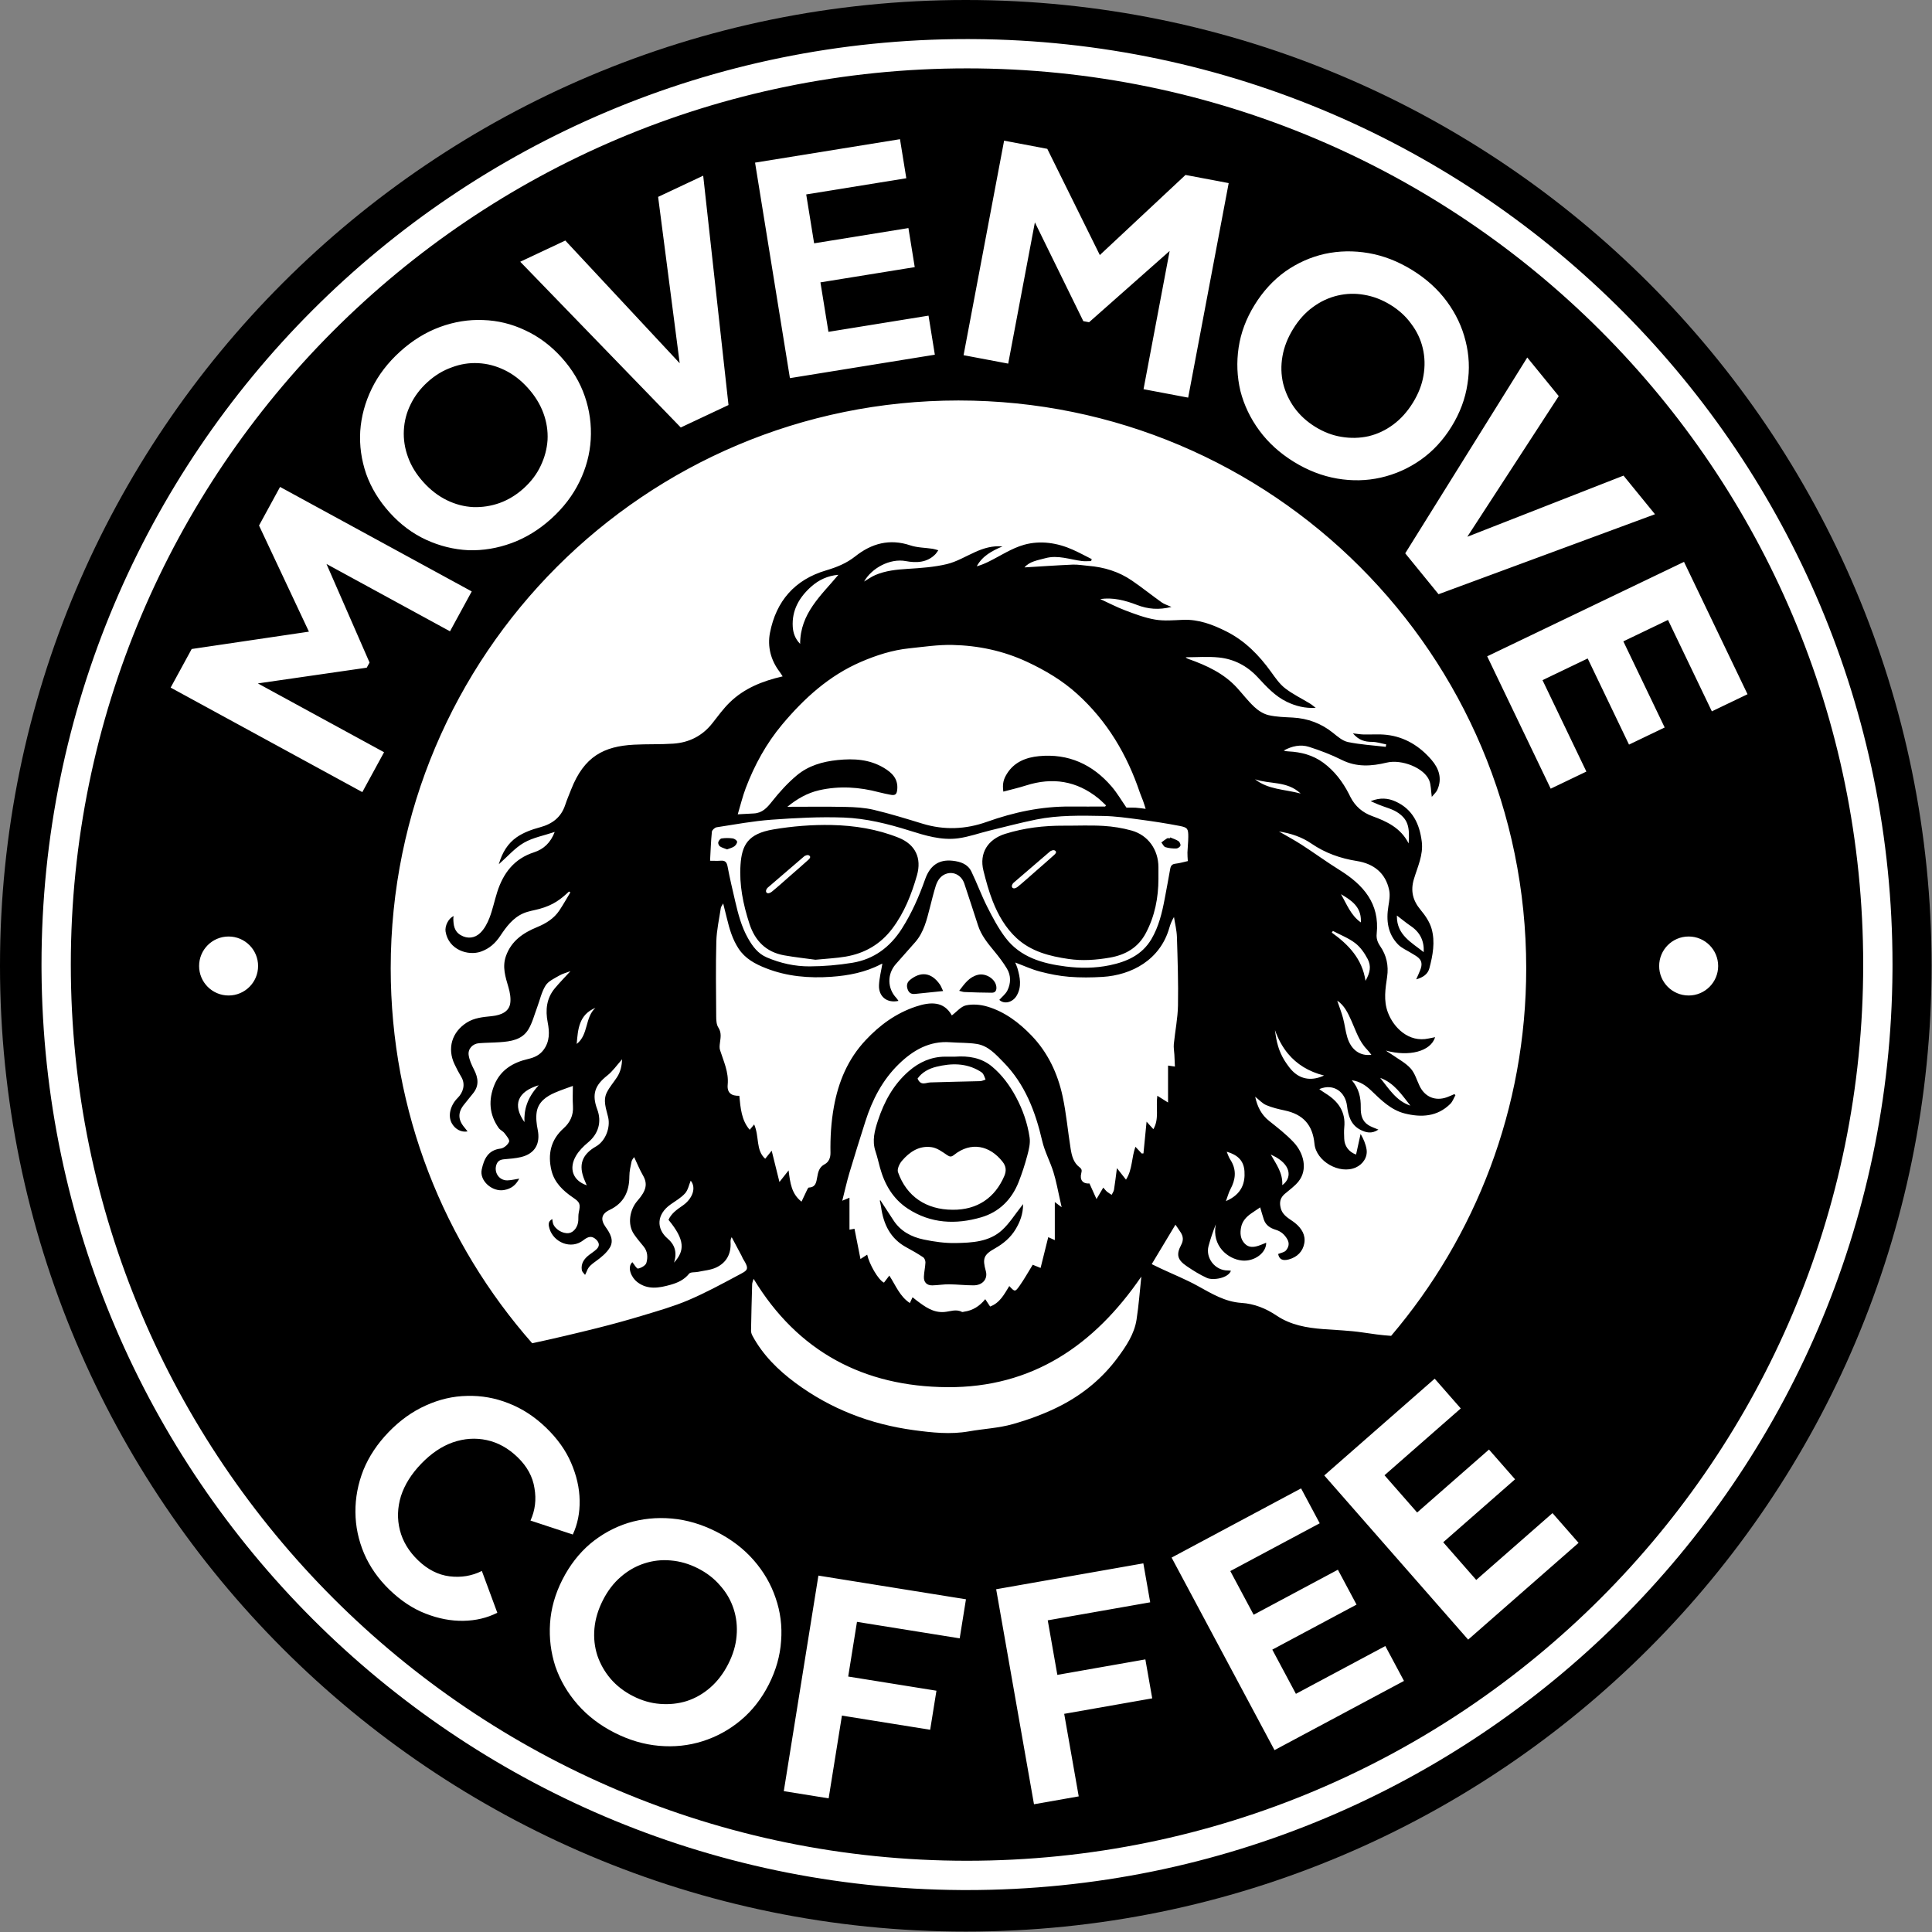 <svg width="786" height="786" viewBox="0 0 786 786" fill="none" xmlns="http://www.w3.org/2000/svg">
<rect x="0" y="0" width="786" height="786" fill="#808080" stroke="none"/>
<path d="M785.828 392.914C785.828 609.915 609.915 785.828 392.914 785.828C175.914 785.828 0 609.915 0 392.914C0 175.914 175.914 0 392.914 0C609.915 0 785.828 175.914 785.828 392.914Z" fill="black"/>
<path d="M758.009 392.417C758.009 191.054 594.772 27.817 393.409 27.816C192.046 27.816 28.809 191.054 28.809 392.417C28.809 593.78 192.046 757.017 393.409 757.017V768.938L390.974 768.931C184.958 767.626 18.199 600.867 16.895 394.852L16.887 392.417C16.887 184.47 185.462 15.895 393.409 15.895L395.844 15.902C602.67 17.212 769.931 185.282 769.931 392.417L769.923 394.852C768.613 601.678 600.544 768.938 393.409 768.938V757.017C594.772 757.016 758.009 593.78 758.009 392.417Z" fill="white"/>
<path d="M467.938 651.87L426.257 659.203L430.161 681.395L465.972 675.094L468.761 690.944L432.95 697.245L438.858 730.825L420.659 734.026L405.27 646.555L465.149 636.02L467.938 651.87ZM392.984 650.643L390.433 666.533L348.646 659.824L345.074 682.07L380.976 687.835L378.424 703.726L342.523 697.961L337.118 731.626L318.873 728.696L332.953 641.004L392.984 650.643ZM536.906 619.72L500.527 639.163L510.024 656.933L544.3 638.612L551.887 652.807L517.61 671.126L527.22 689.105L563.599 669.662L571.185 683.855L518.51 712.009L476.645 633.68L529.32 605.526L536.906 619.72ZM255.501 619.59C261.199 617.85 267.121 617.249 273.267 617.787C279.412 618.325 285.496 620.125 291.519 623.186C297.541 626.246 302.581 630.1 306.638 634.747C310.695 639.394 313.664 644.515 315.547 650.107C317.5 655.736 318.244 661.553 317.778 667.557C317.383 673.596 315.71 679.521 312.757 685.331C309.804 691.141 306.005 695.986 301.358 699.865C296.712 703.744 291.521 706.589 285.787 708.399C280.16 710.175 274.273 710.794 268.127 710.256C261.981 709.718 255.933 707.937 249.981 704.912C244.03 701.887 239.026 698.052 234.969 693.404C230.912 688.757 227.907 683.618 225.953 677.989C224.107 672.326 223.38 666.474 223.775 660.435C224.171 654.395 225.845 648.47 228.798 642.66C231.751 636.85 235.514 631.988 240.09 628.072C244.736 624.193 249.873 621.366 255.501 619.59ZM272.888 634.846C269.229 634.502 265.637 634.905 262.11 636.055C258.584 637.204 255.372 639.049 252.477 641.589C249.617 644.058 247.215 647.206 245.271 651.032C243.326 654.858 242.181 658.689 241.836 662.525C241.491 666.362 241.893 670.044 243.043 673.57C244.229 677.026 246.022 680.166 248.42 682.989C250.889 685.849 253.931 688.197 257.544 690.033C261.157 691.87 264.811 692.924 268.506 693.197C272.271 693.506 275.899 693.122 279.39 692.043C282.916 690.893 286.128 689.048 289.023 686.508C291.919 683.968 294.339 680.785 296.283 676.959C298.228 673.133 299.355 669.337 299.664 665.571C300.009 661.735 299.607 658.054 298.457 654.527C297.307 651.001 295.48 647.843 292.975 645.055C290.576 642.231 287.569 639.9 283.956 638.063C280.343 636.227 276.653 635.155 272.888 634.846ZM594.284 572.996L563.262 600.183L576.541 615.335L605.77 589.721L616.377 601.824L587.148 627.438L600.584 642.771L631.606 615.584L642.214 627.688L597.295 667.053L538.758 600.258L583.677 560.893L594.284 572.996ZM190.039 567.896C195.826 567.736 201.437 568.733 206.871 570.884C212.418 573.033 217.507 576.343 222.14 580.812C226.772 585.283 230.174 590.056 232.345 595.132C234.572 600.263 235.731 605.357 235.821 610.414C235.912 615.471 234.983 620.097 233.034 624.291L215.817 618.612C217.711 614.475 218.25 610.081 217.437 605.431C216.735 600.778 214.44 596.576 210.551 592.823C206.776 589.181 202.604 586.866 198.033 585.88C193.463 584.894 188.859 585.201 184.223 586.802C179.698 588.4 175.421 591.287 171.393 595.462C167.364 599.637 164.604 604.042 163.113 608.678C161.679 613.369 161.538 617.98 162.687 622.513C163.835 627.045 166.297 631.132 170.071 634.774C173.96 638.527 178.215 640.699 182.835 641.291C187.567 641.881 191.966 641.156 196.033 639.116L202.322 656.119C198.201 658.216 193.611 659.31 188.555 659.4C183.498 659.491 178.365 658.515 173.157 656.472C168.007 654.484 163.115 651.255 158.482 646.785C153.907 642.37 150.447 637.429 148.101 631.963C145.812 626.552 144.644 620.952 144.597 615.163C144.55 609.375 145.628 603.678 147.832 598.074C150.094 592.526 153.515 587.378 158.096 582.631C162.676 577.884 167.699 574.282 173.163 571.823C178.683 569.308 184.308 567.998 190.039 567.896ZM464.326 519.363C463.698 525.211 463.286 531.093 462.379 536.896C461.458 542.771 458.166 547.645 454.71 552.324C448.642 560.542 440.886 566.973 431.948 571.648C425.688 574.921 418.903 577.419 412.093 579.362C406.318 581.007 400.156 581.274 394.198 582.328C386.677 583.657 379.163 582.832 371.771 581.833C354.161 579.449 337.912 573.22 323.589 562.596C316.586 557.403 310.37 551.292 306.148 543.474C305.81 542.846 305.534 542.075 305.548 541.379C305.653 535.077 305.814 528.769 306.002 522.467C306.021 521.816 306.336 521.174 306.588 520.267C324.573 550.008 351.521 564.113 385.384 564.347C419.87 564.585 445.127 547.401 464.322 519.359L464.326 519.363ZM389.933 162.928C517.499 162.928 620.913 266.341 620.913 393.907C620.913 450.954 600.231 503.17 565.958 543.468C562.181 543.232 558.049 542.639 554.315 542.08C549.027 541.292 543.644 541.131 538.305 540.719C531.582 540.201 525.086 539.082 519.293 535.187C515.026 532.318 510.281 530.392 505.065 530.062C498.379 529.64 492.913 526.275 487.258 523.154C482.46 520.506 477.333 518.447 472.356 516.123C471.088 515.528 469.826 514.899 468.562 514.29C471.866 508.79 475.08 503.445 478.21 498.238C478.741 499.017 479.576 500.182 480.346 501.387C481.404 503.036 481.519 504.628 480.529 506.488C478.453 510.384 478.995 512.521 482.743 515.083C485.383 516.884 488.134 518.608 491.039 519.914C493.46 521 499.679 520.041 500.784 516.976C500.331 516.934 499.931 516.862 499.528 516.866C494.405 516.925 490.353 511.855 491.682 506.896C492.484 503.904 493.51 500.969 494.633 498.082C492.878 506.928 499.607 512.25 505.263 512.823C510.336 513.336 515.226 509.66 515.121 505.576C514.04 506.007 513.049 506.466 512.019 506.801C510.066 507.433 508.108 507.652 506.49 506.035C504.58 504.124 504.437 501.68 504.923 499.256C505.418 496.781 507.069 495.006 509.122 493.608C510.295 492.807 511.478 492.009 512.683 491.193C513.205 492.944 513.637 494.59 514.187 496.198C514.966 498.485 516.809 499.65 518.967 500.301C521.106 500.947 522.579 502.204 523.706 504.151C524.728 505.925 524.219 507.465 523.188 508.707C522.538 509.49 521.157 509.67 519.998 510.165C520.392 512.309 521.769 513.056 524.284 512.383C527.785 511.443 530.06 509.105 530.642 505.755C531.209 502.465 529.554 499.732 526.888 497.569C524.724 495.814 521.882 494.749 521.048 491.523C520.416 489.095 520.847 487.288 522.703 485.693C524.6 484.062 526.727 482.59 528.267 480.665C532.116 475.853 530.475 469.141 526.25 464.654C523.262 461.479 519.759 458.76 516.331 456.033C513.188 453.535 511.537 450.312 510.644 446.183C512.311 447.488 513.569 448.928 515.145 449.598C517.523 450.61 520.104 451.225 522.647 451.761C530.15 453.347 534.051 457.643 534.767 465.319C535.432 472.474 544.96 477.891 551.556 474.981C554.511 473.675 556.46 470.713 555.961 467.602C555.608 465.397 554.691 463.284 553.536 461.322C552.927 464.095 552.317 466.869 551.693 469.71C548.665 468.628 546.955 466.153 546.872 463.271C546.826 461.745 546.73 460.199 546.886 458.691C547.55 452.321 544.446 448.062 539.332 444.872C538.503 444.359 537.708 443.79 536.902 443.24C536.853 443.203 536.838 443.106 536.811 443.038C542.677 440.646 547.316 444.318 548.009 449.863C548.518 453.951 549.536 457.614 553.453 459.636C555.671 460.777 558.061 461.4 560.778 459.562C559.235 458.889 557.89 458.48 556.745 457.761C554.065 456.088 553.555 453.47 553.601 450.486C553.66 446.573 552.875 442.818 549.956 439.477C553.319 439.953 555.714 441.632 557.84 443.671C561.882 447.548 565.895 451.591 571.49 452.994C578.195 454.676 584.732 454.354 590.035 449.084C590.974 448.154 591.437 446.741 592.12 445.555C591.979 445.413 591.836 445.265 591.694 445.119C590.668 445.554 589.654 446.041 588.604 446.412C583.944 448.066 579.69 446.283 577.545 441.828C576.377 439.404 575.619 436.589 573.883 434.669C571.834 432.405 568.941 430.896 566.389 429.1C565.56 428.518 564.646 428.05 563.845 427.418C573.263 429.998 582.055 427.77 583.856 421.963C582.877 422.16 582.041 422.307 581.212 422.49C573.137 424.272 566.934 418.067 564.624 411.866C562.814 407.003 563.625 402.212 564.326 397.409C564.995 392.84 564.078 388.664 561.53 384.97C560.394 383.325 559.889 381.756 560.081 379.914C561.382 367.558 554.644 359.966 544.974 353.952C539.745 350.698 534.766 347.049 529.592 343.699C526.709 341.834 523.659 340.215 520.31 338.263C525.337 339.074 529.656 340.546 533.524 343.199C539.134 347.044 545.3 349.227 552.042 350.295C558.788 351.368 563.726 355.118 565.165 362.171C565.587 364.238 565.197 366.539 564.844 368.675C563.89 374.477 564.552 379.891 568.786 384.25C570.257 385.762 572.407 386.621 574.24 387.784C576.252 389.063 578.773 390.027 578.246 393.124C578.054 394.279 577.458 395.37 577.027 396.483C576.826 397.001 576.573 397.502 576.151 398.437C579.015 397.634 580.895 396.281 581.519 393.921C582.912 388.646 583.929 383.182 582.422 377.852C581.638 375.074 579.823 372.415 577.935 370.155C574.768 366.37 573.8 362.44 575.207 357.692C576.687 352.702 579.098 347.865 578.425 342.421C577.54 335.253 574.752 329.238 567.786 326.085C564.78 324.724 561.575 324.358 557.625 325.947C559.026 326.552 559.926 326.955 560.833 327.331C563.569 328.458 566.627 329.125 568.969 330.797C572.836 333.57 573.552 336.532 573.08 343.131C569.844 336.793 564.229 334.188 558.226 332.002C554.341 330.585 551.37 328.071 549.426 324.295L548.744 322.932C546.209 317.998 542.882 313.614 538.323 310.271C534.121 307.192 529.316 305.949 524.192 305.692C523.556 305.66 522.918 305.61 522.268 305.34C525.54 303.544 529.079 302.737 532.585 303.859C537.117 305.312 541.624 307.026 545.877 309.157C551.904 312.177 557.974 311.743 564.143 310.258C570.252 308.783 579.424 312.399 581.469 317.522C582.202 319.36 582.12 321.534 582.5 324.188C583.389 323.092 584.287 322.349 584.723 321.396C586.817 316.794 585.428 312.66 582.376 309.126C577.564 303.549 571.549 299.799 564.102 298.955C561.009 298.602 557.84 298.885 554.71 298.808C553.455 298.775 552.205 298.547 550.405 298.35C552.775 301.154 555.261 301.819 558.193 301.819C560.113 301.824 562.031 302.48 563.95 302.842C563.891 303.171 563.83 303.506 563.775 303.836C558.638 303.231 553.444 302.928 548.398 301.888C546.199 301.434 544.172 299.642 542.312 298.152C537.499 294.289 532.075 292.262 525.938 291.928C522.635 291.749 519.265 291.684 516.075 290.938C514.004 290.451 511.931 289.113 510.341 287.638C507.793 285.278 505.665 282.467 503.323 279.887C497.938 273.961 490.933 270.733 483.573 268.116C483.161 267.97 482.752 267.813 482.372 267.401C486.895 267.401 491.462 267.026 495.935 267.493C502.085 268.14 507.357 270.886 511.665 275.515C515.203 279.319 518.734 283.237 523.551 285.538C527.157 287.261 530.977 288.238 535.267 287.963C534.479 287.372 533.73 286.712 532.896 286.203C529.519 284.141 525.892 282.403 522.794 279.992C520.54 278.237 518.815 275.711 517.115 273.347C512.23 266.555 506.481 260.691 498.96 256.905C493.428 254.124 487.661 251.9 481.235 252.17C477.464 252.326 473.589 252.692 469.914 252.064C465.753 251.354 461.699 249.805 457.722 248.302C454.225 246.982 450.896 245.225 447.615 243.718C452.734 242.971 457.718 244.228 462.617 246.125C466.98 247.816 471.446 248.205 476.592 246.922C474.934 246.171 473.645 245.807 472.623 245.079C468.535 242.164 464.61 239.006 460.467 236.174C455.16 232.544 449.172 230.719 442.774 230.206C440.662 230.036 438.543 229.615 436.444 229.702C429.836 229.986 423.23 230.454 416.8 230.839C418.816 228.424 422.121 227.946 425.302 227.089C430.425 225.701 435.231 227.635 440.167 228.249C441.394 228.4 442.661 228.272 443.911 228.271C443.989 228.001 444.068 227.73 444.146 227.46C441.602 226.191 439.098 224.824 436.505 223.665C430.125 220.81 423.271 219.788 416.662 221.621C411.502 223.056 406.834 226.255 401.931 228.639C400.474 229.349 398.955 229.944 397.37 230.394C399.676 226.141 403.618 224.082 407.83 222.304C403.816 221.937 400.229 223.01 396.737 224.577C392.902 226.296 389.179 228.555 385.155 229.509C380.004 230.732 374.616 231.095 369.305 231.43C364.763 231.714 360.297 232.155 356.1 233.951C354.432 234.666 352.927 235.779 351.539 236.6C354.573 231.151 362.059 227.044 368.539 228.276C372.691 229.064 377.234 228.968 380.626 225.389C380.969 225.022 381.227 224.568 381.735 223.862C380.792 223.61 380.121 223.367 379.435 223.262C376.396 222.804 373.21 222.83 370.346 221.873C361.931 219.055 354.573 221.076 347.95 226.342C344.371 229.188 340.359 230.784 336.083 232.049C323.301 235.826 315.756 244.563 313.253 257.419C312.167 263.006 313.547 268.524 317.126 273.245C317.556 273.813 317.919 274.433 318.409 275.175C310.187 277.054 302.802 280.016 296.908 285.74C294.273 288.302 292.086 291.337 289.799 294.243C285.724 299.417 280.319 302.117 273.871 302.544C268.564 302.897 263.218 302.677 257.906 302.961C245.724 303.612 237.652 307.696 232.367 321.166C231.542 323.26 230.652 325.338 229.946 327.474C228.264 332.538 224.702 335.22 219.629 336.586C216.357 337.466 212.978 338.694 210.224 340.601C206.649 343.076 204.302 346.798 202.932 351.605C206.598 348.379 209.491 344.959 213.139 342.86C216.801 340.752 221.225 339.954 225.675 338.46C224.007 342.828 221.192 345.483 217.273 346.743C209.207 349.337 204.755 355.177 202.294 362.881C201.18 366.373 200.447 370.009 199.132 373.419C198.261 375.665 197.018 378.007 195.3 379.625C193.132 381.669 190.211 382.077 187.397 380.428C184.763 378.883 184.455 376.292 184.428 373.598C184.428 373.318 184.506 373.034 184.561 372.69C182.457 373.571 180.903 376.729 181.278 379.002C182.507 386.449 190.45 388.966 195.625 387.156C199.085 385.946 201.515 383.745 203.518 380.748C205.997 377.031 208.698 373.377 212.974 371.544C215.013 370.669 217.292 370.362 219.455 369.771C225.083 368.235 228.118 365.878 231.486 362.702L232.046 363.042C230.561 365.503 229.159 368.016 227.568 370.403C225.364 373.703 222.159 375.683 218.516 377.182C212.874 379.496 208.042 382.756 205.847 388.916C204.261 393.366 205.618 397.442 206.851 401.645C207.451 403.684 207.868 405.963 207.598 408.034C207.176 411.311 204.393 412.961 200.012 413.41C196.515 413.768 192.984 414.053 189.882 416.032C183.846 419.882 181.866 426.474 184.904 432.932C185.734 434.7 186.651 436.439 187.659 438.111C189.487 441.145 188.405 444.492 186.174 446.701C183.36 449.488 181.977 453.911 183.905 457.156C185.225 459.378 187.586 460.758 190.226 460.3C189.759 459.705 189.382 459.19 188.975 458.714C186.225 455.506 186.22 452.42 188.929 449.203C190.093 447.819 191.157 446.352 192.325 444.973C195.001 441.81 194.607 438.578 192.843 435.141C191.899 433.303 190.982 431.322 190.675 429.315C190.277 426.727 192.271 424.613 194.883 424.411C197.678 424.191 200.489 424.195 203.289 424.003C207.799 423.696 212.378 423.049 214.944 418.819C216.58 416.12 217.374 412.896 218.506 409.895C219.638 406.888 220.294 403.601 221.962 400.943C223.099 399.133 225.543 398.065 227.536 396.892C228.847 396.118 230.397 395.746 232.078 395.1C229.842 397.542 227.686 399.724 225.729 402.07C222.315 406.154 221.839 410.904 222.824 415.964C223.589 419.878 223.694 423.719 221.109 427.161C219.528 429.269 217.369 430.246 214.871 430.823C208.721 432.244 203.627 435.27 201.139 441.356C198.655 447.429 198.991 453.411 202.886 458.906C203.472 459.735 204.604 460.177 205.223 460.992C206.047 462.083 207.431 463.692 207.111 464.503C206.626 465.731 204.961 467.125 203.655 467.281C198.468 467.91 196.881 471.617 195.982 475.778C194.983 480.403 200.291 484.977 205.017 484.157C207.913 483.653 209.793 482.255 211.241 479.51C209.487 479.78 207.949 480.184 206.405 480.216C203.033 480.284 200.833 476.929 201.974 473.771C202.528 472.242 203.587 471.769 205.076 471.631C207.385 471.416 209.738 471.273 211.983 470.728C217.79 469.32 219.858 465.098 218.768 459.672C218.286 457.28 217.956 454.689 218.359 452.329C219.056 448.26 222.247 446.05 225.808 444.51C228.273 443.447 230.841 442.612 233.059 441.787C233.059 444.363 232.912 447.201 233.096 450.015C233.339 453.727 231.931 456.666 229.269 459.049C224.021 463.742 222.783 469.669 224.346 476.168C225.524 481.081 229.058 484.46 233.15 487.224C235.968 489.13 236.208 489.847 235.466 493.279C235.241 494.306 235.323 495.397 235.277 496.46C235.167 499.063 233.457 501.387 231.427 501.667C228.888 502.019 225.657 500.025 224.96 497.646C224.809 497.143 224.79 496.606 224.689 495.956C222.77 496.914 223.168 498.555 223.566 499.889C225.217 505.388 232.28 508.528 237.35 504.55C239.109 503.171 240.696 502.525 242.538 504.298C243.876 505.581 244.04 506.93 242.693 508.222C241.786 509.092 240.681 509.766 239.673 510.545C237.643 512.112 236.259 514.052 236.707 516.746C236.822 517.438 237.569 518.03 238.027 518.667C238.275 518.14 238.564 517.626 238.761 517.081C239.43 515.221 240.874 514.211 242.437 513.084C244.577 511.539 246.796 509.733 248.12 507.52C249.87 504.586 248.203 501.717 246.393 499.191C244.226 496.167 244.606 493.86 248.011 492.233C253.858 489.447 256.027 484.726 256.046 478.543C256.051 476.54 256.522 474.518 256.939 472.538C257.086 471.824 257.701 471.209 257.989 470.737C259.217 473.317 260.221 475.844 261.568 478.172C263.52 481.545 263.049 484.282 259.346 488.503C256.147 492.147 255.166 498.082 257.92 502.106C259.116 503.852 260.501 505.48 261.849 507.116C263.507 509.133 263.604 511.582 262.967 513.781C262.655 514.844 260.858 515.852 259.579 516.096C258.992 516.203 258.043 514.418 257.26 513.492C254.974 515.628 256.917 519.771 259.213 521.55C263.471 524.849 268.165 523.997 272.789 522.691C275.662 521.88 278.344 520.697 280.352 518.177C280.939 517.435 282.741 517.699 283.969 517.434C286.448 516.902 289.107 516.719 291.353 515.67C295.555 513.704 297.485 510.081 297.215 505.379C297.178 504.774 297.21 504.164 297.673 503.316C299.029 505.869 300.396 508.423 301.748 510.98C301.926 511.315 302.028 511.691 302.225 512.012C305.135 516.695 304.218 516.715 299.924 519.02C293.374 522.535 286.796 526.078 279.967 528.979C274.023 531.505 267.747 533.289 261.551 535.168C255.336 537.052 249.064 538.775 242.763 540.352C235.104 542.269 224.852 544.714 216.516 546.481C180.687 505.79 158.953 452.387 158.953 393.907C158.953 266.341 262.366 162.928 389.933 162.928ZM365.702 432.867C371.449 427.29 378.111 423.38 386.612 424.025C390.228 424.3 393.901 424.146 397.457 424.728C402.076 425.489 405.121 428.972 408.224 432.125C417.01 441.062 421.237 452.22 424.01 464.187C425.014 468.522 427.241 472.561 428.57 476.842C429.716 480.531 430.381 484.373 431.252 488.149C431.435 488.945 431.604 489.738 431.91 491.134C430.799 490.292 430.102 489.769 429.13 489.034V504.527C428.141 504.079 427.497 503.784 426.462 503.312C425.408 507.552 424.39 511.645 423.345 515.839C421.728 515.184 420.737 514.78 420.146 514.542C418.262 517.589 416.708 520.39 414.875 522.998C412.973 525.702 412.853 525.62 410.612 523.205C408.573 526.528 406.784 530.076 402.811 531.538C402.178 530.585 401.564 529.653 400.831 528.545C398.521 531.414 395.733 533.155 392.241 533.637C391.944 533.678 391.571 533.842 391.352 533.729C388.946 532.465 386.561 533.568 384.174 533.761C379.642 534.127 376.313 531.625 372.977 529.127C372.441 528.729 371.926 528.296 371.258 527.761C370.846 528.645 370.515 529.342 370.153 530.116C366.029 527.394 364.404 522.939 361.811 518.956C361.013 520.005 360.308 520.922 359.625 521.82C357.265 520.696 353.639 514.266 352.8 510.435C352.012 510.943 351.277 511.421 350.067 512.209C349.233 507.997 348.45 504.018 347.634 499.902C346.815 500.053 346.19 500.164 345.595 500.273V487.27C344.743 487.627 343.938 487.963 342.665 488.494C343.66 484.566 344.476 480.83 345.562 477.177C347.648 470.16 349.858 463.179 352.071 456.198C354.863 447.403 359.043 439.33 365.702 432.867ZM357.922 488.445C358.101 489.302 358.329 490.155 358.448 491.021C359.424 498.084 362.23 503.965 368.825 507.504C371.13 508.741 373.409 510.057 375.586 511.51C376.136 511.876 376.525 512.921 376.498 513.632C376.416 515.57 375.944 517.496 375.87 519.435C375.783 521.68 377.09 522.978 379.326 522.928C381.581 522.877 383.833 522.479 386.083 522.497C389.415 522.529 392.743 522.923 396.07 522.919C399.797 522.914 401.946 520.283 401.062 517.106C399.627 511.951 400.187 510.469 404.815 507.866C408.244 505.941 411.169 503.452 413.181 500.097C414.954 497.136 416.238 493.927 416.225 489.866C415.762 490.476 415.633 490.65 415.5 490.815C412.924 494.047 410.706 497.664 407.699 500.423C402.424 505.272 395.465 505.584 388.778 505.712C384.456 505.794 380.05 505.167 375.802 504.282C370.792 503.237 366.336 500.917 363.426 496.366C361.703 493.671 359.933 491.008 358.183 488.331L358.178 488.326L357.922 488.445ZM281.003 480.335C283.385 483.241 281.708 487.72 277.758 490.451C275.462 492.037 273.138 493.61 271.969 496.268C278.729 504.453 278.623 508.849 274.21 513.68C275.621 509.409 274.379 506.241 271.676 503.949C266.956 499.948 267.029 494.066 272.84 489.987C274.861 488.567 277.098 487.297 278.711 485.487C279.925 484.126 280.297 482.017 281.003 480.335ZM403.551 433.883C399.242 430.299 394.049 429.501 388.608 429.882H384.483C378.796 429.928 373.954 432.109 369.724 435.785C363.495 441.198 359.695 448.184 357.174 455.87C355.858 459.876 354.713 464.025 356.161 468.347C356.894 470.547 357.399 472.82 358.013 475.062C359.896 481.909 363.344 487.799 369.353 491.731C378.634 497.804 388.847 498.249 399.146 495.252C406.442 493.13 411.567 488.061 414.386 480.947C415.788 477.409 416.967 473.76 417.943 470.084C418.576 467.714 419.222 465.119 418.878 462.772C418.03 456.984 416.105 451.447 413.313 446.259C410.788 441.561 407.653 437.293 403.551 433.883ZM388.146 469.846C395.08 464.309 402.688 466.047 407.863 472.614C409.284 474.42 409.527 476.249 408.569 478.477C404.774 487.295 397.601 492.268 387.554 492.172V492.167C376.843 492.148 368.803 486.763 365.333 476.863C364.907 475.653 365.901 473.489 366.887 472.32C370.017 468.608 373.992 465.955 379.061 466.715C381.247 467.04 383.347 468.581 385.263 469.892C386.44 470.698 387.028 470.739 388.146 469.846ZM385.201 355.401C388.239 354.509 391.251 356.287 392.31 359.453C394.212 365.136 396.06 370.839 397.911 376.54C399.222 380.573 401.844 383.756 404.488 386.959C406.349 389.218 408.151 391.565 409.654 394.067C411.35 396.891 411.272 400.055 409.842 402.951C409.118 404.417 407.674 405.523 406.556 406.787C408.563 408.702 412.015 407.827 413.633 405.036C415.75 401.37 414.998 397.629 413.921 393.885C413.715 393.17 413.384 392.491 413.022 391.579C416.487 392.871 419.711 394.375 423.098 395.264C426.988 396.286 430.996 397.075 435.001 397.396C439.51 397.753 444.086 397.711 448.604 397.432C460.278 396.703 471.991 390.598 475.722 377.467C476.148 375.973 476.739 374.519 477.614 373.066C478.031 375.779 478.723 378.48 478.811 381.197C479.099 390.479 479.411 399.77 479.241 409.052C479.145 414.29 478.072 419.511 477.55 424.75C477.408 426.166 477.697 427.62 477.771 429.054C477.853 430.625 477.917 432.204 477.995 433.908L478.022 433.917C476.969 433.761 476.165 433.647 475.199 433.505V448.534C473.435 447.426 472.219 446.659 470.835 445.788C470.184 450.559 471.664 455.249 469.227 459.379C468.393 458.463 467.539 457.517 466.463 456.335C466.023 460.854 465.61 465.053 465.197 469.247C464.96 469.256 464.72 469.27 464.482 469.279C463.658 468.4 462.837 467.519 461.93 466.548C460.303 471.03 460.737 475.843 458.088 479.918C456.883 478.388 455.814 477.029 454.398 475.233C453.958 478.561 453.651 481.288 453.216 483.992C453.097 484.725 452.588 485.395 452.258 486.092C451.635 485.684 450.969 485.326 450.401 484.85C449.884 484.414 449.475 483.854 448.844 483.153C447.987 484.611 447.23 485.886 446.089 487.819C444.957 485.308 444.095 483.392 443.229 481.472C440.566 481.696 439.173 480.073 439.896 477.296C440.185 476.174 440.148 475.6 439.149 474.844C436.694 472.988 436.014 470.109 435.561 467.281C434.424 460.173 433.809 452.957 432.287 445.936C430.289 436.705 426.287 428.197 419.696 421.336C414.627 416.061 408.732 411.563 401.546 409.473C398.851 408.689 395.714 408.428 393.011 409.01C390.949 409.45 389.256 411.595 387.235 413.107C383.995 407.288 378.586 407.508 372.582 409.515C364.502 412.214 357.914 417.032 352.148 423.191C344.957 430.873 341.107 440.037 339.251 450.294C338.124 456.527 337.756 462.753 337.866 469.041C337.898 471.044 337.123 472.809 335.501 473.652C333.206 474.849 332.825 476.902 332.458 478.955C332.078 481.072 331.828 483.016 329.052 483.131C328.759 483.143 328.442 483.892 328.223 484.341C327.535 485.739 326.889 487.155 326.082 488.869C322.004 485.684 321.471 481.315 320.825 476.154C319.455 477.887 318.422 479.194 317.103 480.871C316.071 476.719 315.064 472.648 313.945 468.143C312.951 469.375 312.171 470.339 311.305 471.411C307.419 467.941 308.999 462.49 306.817 457.458C305.965 458.484 305.497 459.04 305.007 459.631C301.657 455.818 301.271 450.789 300.776 445.803C297.596 445.912 295.739 444.628 296.046 441.311C296.527 436.141 294.377 431.781 292.92 427.161C292.645 426.291 292.769 425.254 292.888 424.314C293.158 422.156 293.621 420.134 292.232 418.008C291.445 416.802 291.384 414.973 291.375 413.424C291.306 403.276 291.151 393.119 291.426 382.976C291.55 378.415 292.595 373.877 293.26 369.335C293.315 368.937 293.649 368.578 294.208 367.543C294.813 369.962 295.281 371.769 295.716 373.579C296.752 377.892 297.972 382.101 300.46 385.896C303.178 390.043 307.212 392.171 311.598 393.898C320.191 397.285 329.195 398.028 338.251 397.387C345.199 396.896 352.09 395.58 358.396 392.267C358.638 392.139 358.909 392.061 358.979 392.033C358.502 394.929 357.75 397.822 357.604 400.741C357.374 405.425 360.858 408.226 365.528 407.19C365.194 406.733 364.959 406.32 364.644 405.985C360.996 402.126 360.863 396.354 364.392 392.289C367.022 389.26 369.732 386.298 372.362 383.273C375.887 379.217 377.042 374.147 378.335 369.138C379.087 366.228 379.787 363.298 380.686 360.434C381.41 358.129 382.754 356.121 385.201 355.401ZM499.065 468.569C501.49 469.253 503.297 470.254 504.499 471.674C505.564 472.929 506.157 474.514 506.288 476.501C506.595 481.112 505.325 485.829 498.758 488.652V488.647L498.76 488.642L498.754 488.645V488.641C499.455 486.748 499.845 485.175 500.587 483.791C502.657 479.948 503.077 476.208 500.928 472.427C500.784 472.175 500.629 471.922 500.463 471.67C500.421 471.606 500.382 471.539 500.343 471.474C499.823 470.614 499.518 469.602 499.065 468.569ZM253.103 430.947C252.979 433.518 252.483 435.993 251.035 438.221C249.692 440.283 248.029 442.177 246.92 444.354C245.201 447.717 246.621 451.161 247.405 454.479C248.422 458.788 246.318 464.21 242.496 466.396C236.704 469.715 235.241 473.974 237.803 480.087C238.05 480.682 238.303 481.279 238.705 482.229C232.853 480.202 231.437 475.213 234.314 470.26C235.534 468.161 237.391 466.313 239.283 464.741C243.412 461.313 244.888 456.464 242.991 451.367C240.705 445.231 241.952 441.585 247.048 437.565C249.302 435.787 250.999 433.294 253.103 430.947ZM516.991 469.72C517.019 469.732 517.047 469.745 517.074 469.757C517.193 469.809 517.311 469.862 517.427 469.915C518.006 470.181 518.547 470.458 519.047 470.742C519.126 470.787 519.205 470.833 519.282 470.879C525.485 474.531 525.397 479.508 521.667 482.149V482.146L521.663 482.149C521.961 477.342 519.321 473.77 516.988 469.719L516.991 469.72ZM219.166 441.513C214.235 446.856 213.153 451.816 213.363 456.505C208.373 449.465 210.583 444.098 219.166 441.513ZM561.512 438.521C567.185 440.543 570.285 445.406 573.791 449.806C573.788 449.805 573.783 449.803 573.78 449.802C573.782 449.804 573.784 449.806 573.786 449.809C567.989 447.879 565.036 442.891 561.507 438.523C561.509 438.524 561.513 438.525 561.516 438.526L561.512 438.521ZM380.917 434.002C386.962 432.517 392.959 432.407 398.56 435.748C399.068 436.05 399.636 436.404 399.943 436.885C400.392 437.586 400.626 438.425 400.956 439.209C400.214 439.434 399.48 439.828 398.733 439.851C391.996 440.048 385.248 440.121 378.511 440.364C376.65 440.433 374.61 441.899 373.29 438.787L373.295 438.792C375.096 436.239 377.86 434.754 380.917 434.002ZM518.703 419.087V419.082C520.009 422.77 521.766 425.98 524.013 428.681C527.585 432.973 532.403 435.978 538.653 437.557H538.65L538.655 437.559C534.132 439.662 529.592 439.415 525.941 435.835C525.708 435.606 525.477 435.362 525.251 435.105C525.062 434.891 524.872 434.667 524.688 434.433C524.608 434.329 524.528 434.225 524.449 434.122C523.824 433.309 523.264 432.513 522.761 431.72C522.632 431.516 522.506 431.313 522.385 431.109C522.168 430.746 521.962 430.383 521.768 430.017C521.291 429.119 520.879 428.207 520.521 427.256C520.439 427.036 520.358 426.815 520.281 426.591C520.165 426.251 520.056 425.904 519.951 425.552C519.385 423.643 518.992 421.542 518.701 419.08C518.702 419.082 518.702 419.085 518.703 419.087ZM544.039 407.104C546.972 409.038 548.412 412.201 549.828 415.358C551.634 419.391 552.936 423.696 556.153 426.969C556.772 427.596 557.277 428.336 557.923 429.128H557.927C557.924 429.128 557.921 429.129 557.919 429.129C553.377 429.724 549.705 427.176 548.143 422.075C547.359 419.522 547.097 416.813 546.4 414.229C545.75 411.822 544.833 409.484 544.031 407.105C544.034 407.108 544.039 407.11 544.042 407.112C544.041 407.11 544.04 407.106 544.039 407.104ZM242.235 410.027C237.891 413.978 239.489 420.936 234.622 424.713C235.112 418.718 235.531 412.805 242.235 410.027ZM93 381C99.627 381 105 386.373 105 393C105 399.627 99.627 405 93 405C86.373 405 81 399.627 81 393C81 386.373 86.373 381 93 381ZM687 381C693.627 381 699 386.373 699 393C699 399.627 693.627 405 687 405C680.373 405 675 399.627 675 393C675 386.373 680.373 381 687 381ZM382.361 400.498C378.786 395.402 374.437 395.263 370.252 398.632C369.07 399.585 368.671 400.864 369.253 402.478C369.826 404.068 370.83 404.513 372.355 404.353C375.94 403.968 379.529 403.615 383.682 403.188L383.687 403.184C383.123 402.024 382.847 401.19 382.361 400.498ZM405.334 401.331C404.908 398.173 400.971 395.808 397.845 396.587C394.284 397.476 392.455 400.176 390.223 403.082H390.228C391.194 403.325 391.754 403.567 392.317 403.586C396.053 403.719 399.793 403.87 403.528 403.87C405.082 403.875 405.522 402.747 405.334 401.331ZM555.533 399.034H555.528C555.529 399.032 555.53 399.029 555.531 399.026C555.532 399.029 555.533 399.032 555.533 399.034ZM542.261 378.736C545.313 380.349 548.632 381.619 551.336 383.69C553.448 385.308 555.146 387.743 556.401 390.145C557.931 393.071 557.427 395.683 555.537 399.025L555.536 399.02C555.535 399.022 555.533 399.024 555.531 399.026C554.172 390.02 548.596 384.297 541.824 379.412C541.966 379.188 542.113 378.963 542.255 378.738L542.258 378.739L542.261 378.736ZM421.571 333.409C430.605 331.581 439.801 331.791 448.949 331.965C453.816 332.057 458.689 332.759 463.533 333.4C469.033 334.129 474.53 334.968 479.975 336.026C483.182 336.65 483.44 337.192 483.431 340.463C483.426 342.58 483.161 344.699 483.092 346.816C483.055 347.944 483.184 349.081 483.243 350.318C481.653 350.667 479.951 351.188 478.215 351.381C476.786 351.541 476.294 352.244 476.069 353.521C475.359 357.573 474.598 361.617 473.837 365.659C472.76 371.361 471.417 376.995 468.434 382.055C464.62 388.517 458.432 391.254 451.442 392.702C445.521 393.926 439.533 393.962 433.594 393.206C424.152 392.005 415.113 389.497 409.035 381.454C406.125 377.604 403.823 373.239 401.633 368.913C399.268 364.243 397.475 359.292 395.197 354.576C393.726 351.538 390.792 350.542 387.611 350.185C381.741 349.525 378.27 352.335 376.377 357.697C373.902 364.714 370.918 371.508 366.903 377.814C362.141 385.299 355.535 390.259 346.763 391.693C341.039 392.628 335.189 393.129 329.392 393.156C323.397 393.184 317.496 391.885 311.928 389.493C308.345 387.958 306.175 385.01 304.319 381.733C301.675 377.059 300.327 371.938 299.126 366.772C298.026 362.025 296.894 357.28 295.996 352.495C295.657 350.69 294.945 350.02 293.182 350.162C291.858 350.272 290.517 350.185 288.868 350.185H288.878C289.089 346.358 289.217 342.356 289.615 338.378C289.685 337.686 290.817 336.674 291.577 336.554C298.997 335.408 306.41 334.028 313.881 333.482C323.629 332.777 333.453 332.25 343.206 332.603C352.313 332.933 361.243 335.16 369.979 337.905C376.445 339.936 383.006 341.97 389.857 341.045C394.184 340.458 398.384 338.933 402.655 337.888C408.952 336.352 415.224 334.692 421.571 333.409ZM448.877 336.001C443.519 335.685 438.128 335.942 432.757 335.914C424.658 335.873 416.696 336.817 408.945 339.237C401.919 341.433 398.307 347.034 400.094 354.212C401.139 358.397 402.28 362.596 403.853 366.602C406.066 372.248 409.11 377.538 413.615 381.686C419.537 387.135 427.023 389.024 434.746 390.146C440.342 390.962 445.894 390.56 451.439 389.606C457.893 388.497 463.045 385.521 466.171 379.6C469.838 372.66 471.282 365.207 471.289 357.439L471.286 356.696V352.805C471.281 345.733 467.128 339.778 460.354 337.89C456.638 336.854 452.731 336.226 448.877 336.001ZM338.293 335.642C330.401 335.481 322.384 336.122 314.597 337.442C304.206 339.203 301.831 343.846 301.271 351.757C300.694 359.97 302.345 367.95 304.875 375.761C307.153 382.782 311.677 387.357 319.056 388.668C323.488 389.452 327.976 389.934 331.743 390.456C336.344 389.998 340.214 389.828 344.004 389.187C351.782 387.866 358.2 384.172 363.021 377.773C367.926 371.265 370.837 363.839 373.046 356.125C375.044 349.14 372.44 343.566 365.611 340.82C356.834 337.291 347.588 335.834 338.293 335.642ZM568.313 372.47C570.311 373.991 572.095 375.482 574.006 376.778C577.759 379.322 579.437 382.825 579.213 387.357C579.21 387.355 579.207 387.353 579.205 387.351V387.356C574.31 383.445 568.295 380.425 568.301 372.83L568.306 372.47C568.308 372.471 568.31 372.474 568.312 372.476L568.313 372.47ZM545.542 363.779C549.736 366.225 553.71 368.862 553.657 374.567C553.655 374.798 553.648 375.034 553.633 375.274C549.49 372.332 547.89 367.803 545.543 363.783L545.544 363.784L545.542 363.779ZM327.221 348.337C327.257 348.312 328.791 347.299 329.498 348.337C329.869 348.883 329.166 349.517 328.782 349.87C326.332 352.098 323.817 354.26 321.321 356.443C318.88 358.579 316.481 360.763 313.965 362.807C313.488 363.195 312.367 363.761 311.832 363.112C311.332 362.504 311.894 361.508 312.309 361.151C317.354 356.816 327.167 348.383 327.221 348.337ZM427.244 346.344C427.28 346.32 428.815 345.306 429.521 346.344C429.893 346.89 429.19 347.524 428.806 347.877C426.356 350.105 423.84 352.266 421.345 354.449C418.904 356.585 416.504 358.77 413.988 360.813C413.511 361.202 412.39 361.767 411.855 361.118C411.355 360.51 411.918 359.515 412.332 359.158C417.377 354.823 427.191 346.39 427.244 346.344ZM298.075 341.089C296.59 340.892 295.046 340.892 293.565 341.107C293.025 341.186 292.373 342.038 292.208 342.652C292.08 343.138 292.461 344.045 292.9 344.339C293.73 344.893 294.761 345.146 295.783 345.554C296.856 345.137 297.906 344.912 298.713 344.344C299.304 343.927 299.963 342.987 299.867 342.396C299.78 341.859 298.754 341.181 298.075 341.089ZM475.918 341.047C475.538 341.047 475.074 340.905 474.795 341.074C473.984 341.565 473.246 342.18 472.48 342.743C473.021 343.408 473.443 344.438 474.121 344.649C475.519 345.085 477.055 345.218 478.53 345.2C479.135 345.191 480.061 344.572 480.235 344.036C480.4 343.537 479.919 342.519 479.42 342.188C478.416 341.524 477.205 341.176 476.078 340.694L476.073 340.689C476.023 340.808 475.968 340.928 475.918 341.047ZM387.483 262.387C397.988 262.621 408.16 264.753 417.808 269.244C425.232 272.704 432.169 276.817 438.241 282.312C450.46 293.371 458.565 307.054 463.771 322.573C464.129 323.641 464.625 324.665 465.005 325.728C465.385 326.777 465.702 327.855 466.096 329.064C464.671 328.895 463.336 328.679 461.998 328.597C460.706 328.519 459.403 328.578 458.285 328.578C456.251 325.654 454.499 322.619 452.258 320.007C444.507 310.96 434.62 306.468 422.681 307.627C417.58 308.122 412.711 309.91 409.695 314.713C408.252 317.013 407.757 318.816 408.188 322.056C411.29 321.226 414.385 320.525 417.396 319.562C428.139 316.13 437.976 317.62 446.817 324.77C447.921 325.663 448.921 326.691 449.966 327.657C449.842 327.813 449.718 327.973 449.595 328.129C444.884 328.129 440.175 328.161 435.464 328.124C423.735 328.028 412.486 330.43 401.481 334.354C392.883 337.419 384.15 337.795 375.323 335.101C368.747 333.093 362.159 331.049 355.477 329.463C351.774 328.583 347.857 328.363 344.026 328.28C336.194 328.111 328.354 328.229 320.348 328.229L320.344 328.212C324.166 325.077 328.434 322.587 333.314 321.487C341.481 319.645 349.633 320.177 357.699 322.335C359.147 322.724 360.629 322.986 362.095 323.298C364.216 323.747 364.868 323.228 365.042 321.006C365.381 316.749 362.809 314.31 359.556 312.371C353.703 308.888 347.386 308.535 340.745 309.213C334.581 309.841 328.845 311.523 324.152 315.455C320.44 318.567 317.103 322.24 314.092 326.053C312.062 328.628 310.13 330.759 306.693 330.938C304.677 331.044 302.664 331.155 300.14 331.292C301.276 327.52 302.119 323.971 303.402 320.589C306.968 311.193 311.79 302.415 318.239 294.724C327.149 284.104 337.299 274.864 350.251 269.276C356.53 266.572 363.026 264.477 369.864 263.767C375.726 263.162 381.622 262.254 387.483 262.387ZM510.598 317.031C516.524 319.144 523.555 317.578 529.138 322.825C529.135 322.825 529.132 322.824 529.13 322.823L529.134 322.826C522.493 321.089 515.891 321.225 510.593 317.032C510.596 317.033 510.6 317.034 510.604 317.035C510.602 317.034 510.598 317.031 510.598 317.031ZM191.918 240.613L183.072 256.837L132.823 229.438L150.345 269.543L149.203 271.637L104.905 278.034L156.249 306.03L147.403 322.254L69.426 279.736L77.986 264.036L125.68 256.979L105.38 213.796L113.94 198.096L191.918 240.613ZM710.95 282.434L696.44 289.396L678.595 252.209L660.431 260.926L677.245 295.964L662.735 302.927L645.921 267.889L627.542 276.709L645.388 313.896L630.878 320.86L605.037 267.013L685.109 228.586L710.95 282.434ZM341.089 233.846C334.095 242.233 325.533 249.499 325.519 261.947C323.475 259.88 322.676 257.482 322.521 255.035C322.09 248.266 325.18 242.948 330.084 238.607C333.145 235.899 336.74 234.221 341.084 233.841L341.089 233.846ZM634.143 161.15L596.95 218.37L660.501 193.496L673.304 209.207L585.249 241.746L571.693 225.111L621.34 145.439L634.143 161.15ZM178.995 133.031C184.786 130.904 190.629 129.96 196.525 130.201C202.481 130.389 208.179 131.774 213.619 134.355C219.119 136.884 224.054 140.565 228.424 145.399C232.794 150.234 235.96 155.515 237.922 161.241C239.884 166.967 240.685 172.831 240.326 178.834C239.973 184.724 238.446 190.443 235.747 195.99C233.048 201.537 229.222 206.55 224.27 211.026C219.317 215.503 213.945 218.805 208.154 220.933C202.364 223.06 196.491 224.031 190.536 223.843C184.587 223.543 178.862 222.128 173.362 219.6C167.863 217.071 162.928 213.39 158.558 208.556C154.187 203.721 150.992 198.468 148.971 192.795C147.009 187.069 146.205 181.261 146.559 175.37C146.971 169.426 148.526 163.681 151.226 158.134C153.925 152.587 157.781 147.548 162.792 143.018C167.803 138.487 173.205 135.159 178.995 133.031ZM194.544 147.742C190.84 147.555 187.237 148.134 183.736 149.477C180.242 150.707 176.991 152.681 173.984 155.399C170.978 158.117 168.656 161.18 167.021 164.586C165.392 167.88 164.485 171.379 164.298 175.083C164.111 178.787 164.686 182.446 166.023 186.059C167.307 189.612 169.388 192.98 172.266 196.164C175.144 199.348 178.313 201.787 181.772 203.48C185.232 205.174 188.814 206.115 192.519 206.302C196.169 206.43 199.742 205.878 203.236 204.647C206.79 203.364 210.07 201.364 213.077 198.646C216.084 195.927 218.375 192.891 219.951 189.538C221.586 186.132 222.524 182.606 222.764 178.961C222.951 175.257 222.375 171.598 221.038 167.985C219.701 164.373 217.594 160.975 214.716 157.791C211.838 154.607 208.695 152.198 205.289 150.563C201.83 148.87 198.248 147.929 194.544 147.742ZM538.908 103.297C544.731 102.034 550.683 101.925 556.763 102.969C562.843 104.013 568.757 106.309 574.506 109.856C580.255 113.404 584.959 117.662 588.618 122.629C592.277 127.596 594.814 132.944 596.228 138.673C597.709 144.444 597.97 150.301 597.01 156.246C596.117 162.233 593.959 167.999 590.536 173.545C587.113 179.091 582.926 183.605 577.976 187.087C573.025 190.569 567.616 192.975 561.752 194.306C555.997 195.61 550.079 195.741 543.999 194.697C537.919 193.653 532.038 191.377 526.357 187.871C520.676 184.365 516.006 180.129 512.347 175.162C508.688 170.195 506.117 164.827 504.636 159.056C503.264 153.259 503.024 147.367 503.917 141.381C504.81 135.394 506.968 129.628 510.391 124.082C513.813 118.536 517.966 114.001 522.85 110.478C527.8 106.996 533.153 104.602 538.908 103.297ZM554.976 119.938C551.358 119.292 547.744 119.398 544.135 120.252C540.526 121.106 537.173 122.68 534.077 124.972C531.023 127.196 528.369 130.134 526.115 133.786C523.861 137.438 522.404 141.162 521.743 144.957C521.082 148.752 521.179 152.454 522.033 156.063C522.929 159.605 524.455 162.882 526.612 165.895C528.837 168.949 531.674 171.54 535.123 173.669C538.572 175.798 542.127 177.151 545.786 177.729C549.513 178.348 553.161 178.263 556.729 177.477C560.338 176.622 563.69 175.049 566.786 172.757C569.882 170.465 572.558 167.493 574.812 163.841C577.066 160.189 578.502 156.499 579.121 152.771C579.782 148.977 579.685 145.274 578.831 141.665C577.977 138.056 576.416 134.758 574.149 131.771C571.993 128.759 569.189 126.188 565.74 124.06C562.291 121.931 558.703 120.557 554.976 119.938ZM296.379 164.779L276.961 173.913L211.648 106.484L229.987 97.858L276.523 147.776L267.744 80.098L286.083 71.472L296.379 164.779ZM426.071 60.551L447.447 103.766L482.3 71.174L499.871 74.494L483.383 161.766L465.226 158.335L475.851 102.098L443.073 131.098L440.73 130.655L421.024 90.469L410.168 147.933L392.011 144.502L408.5 57.23L426.071 60.551ZM368.714 72.517L327.994 79.102L331.211 98.99L369.576 92.786L372.146 108.674L333.78 114.878L337.035 135.003L377.754 128.417L380.324 144.305L321.363 153.841L307.184 66.164L366.145 56.629L368.714 72.517Z" fill="white"/>
</svg>
